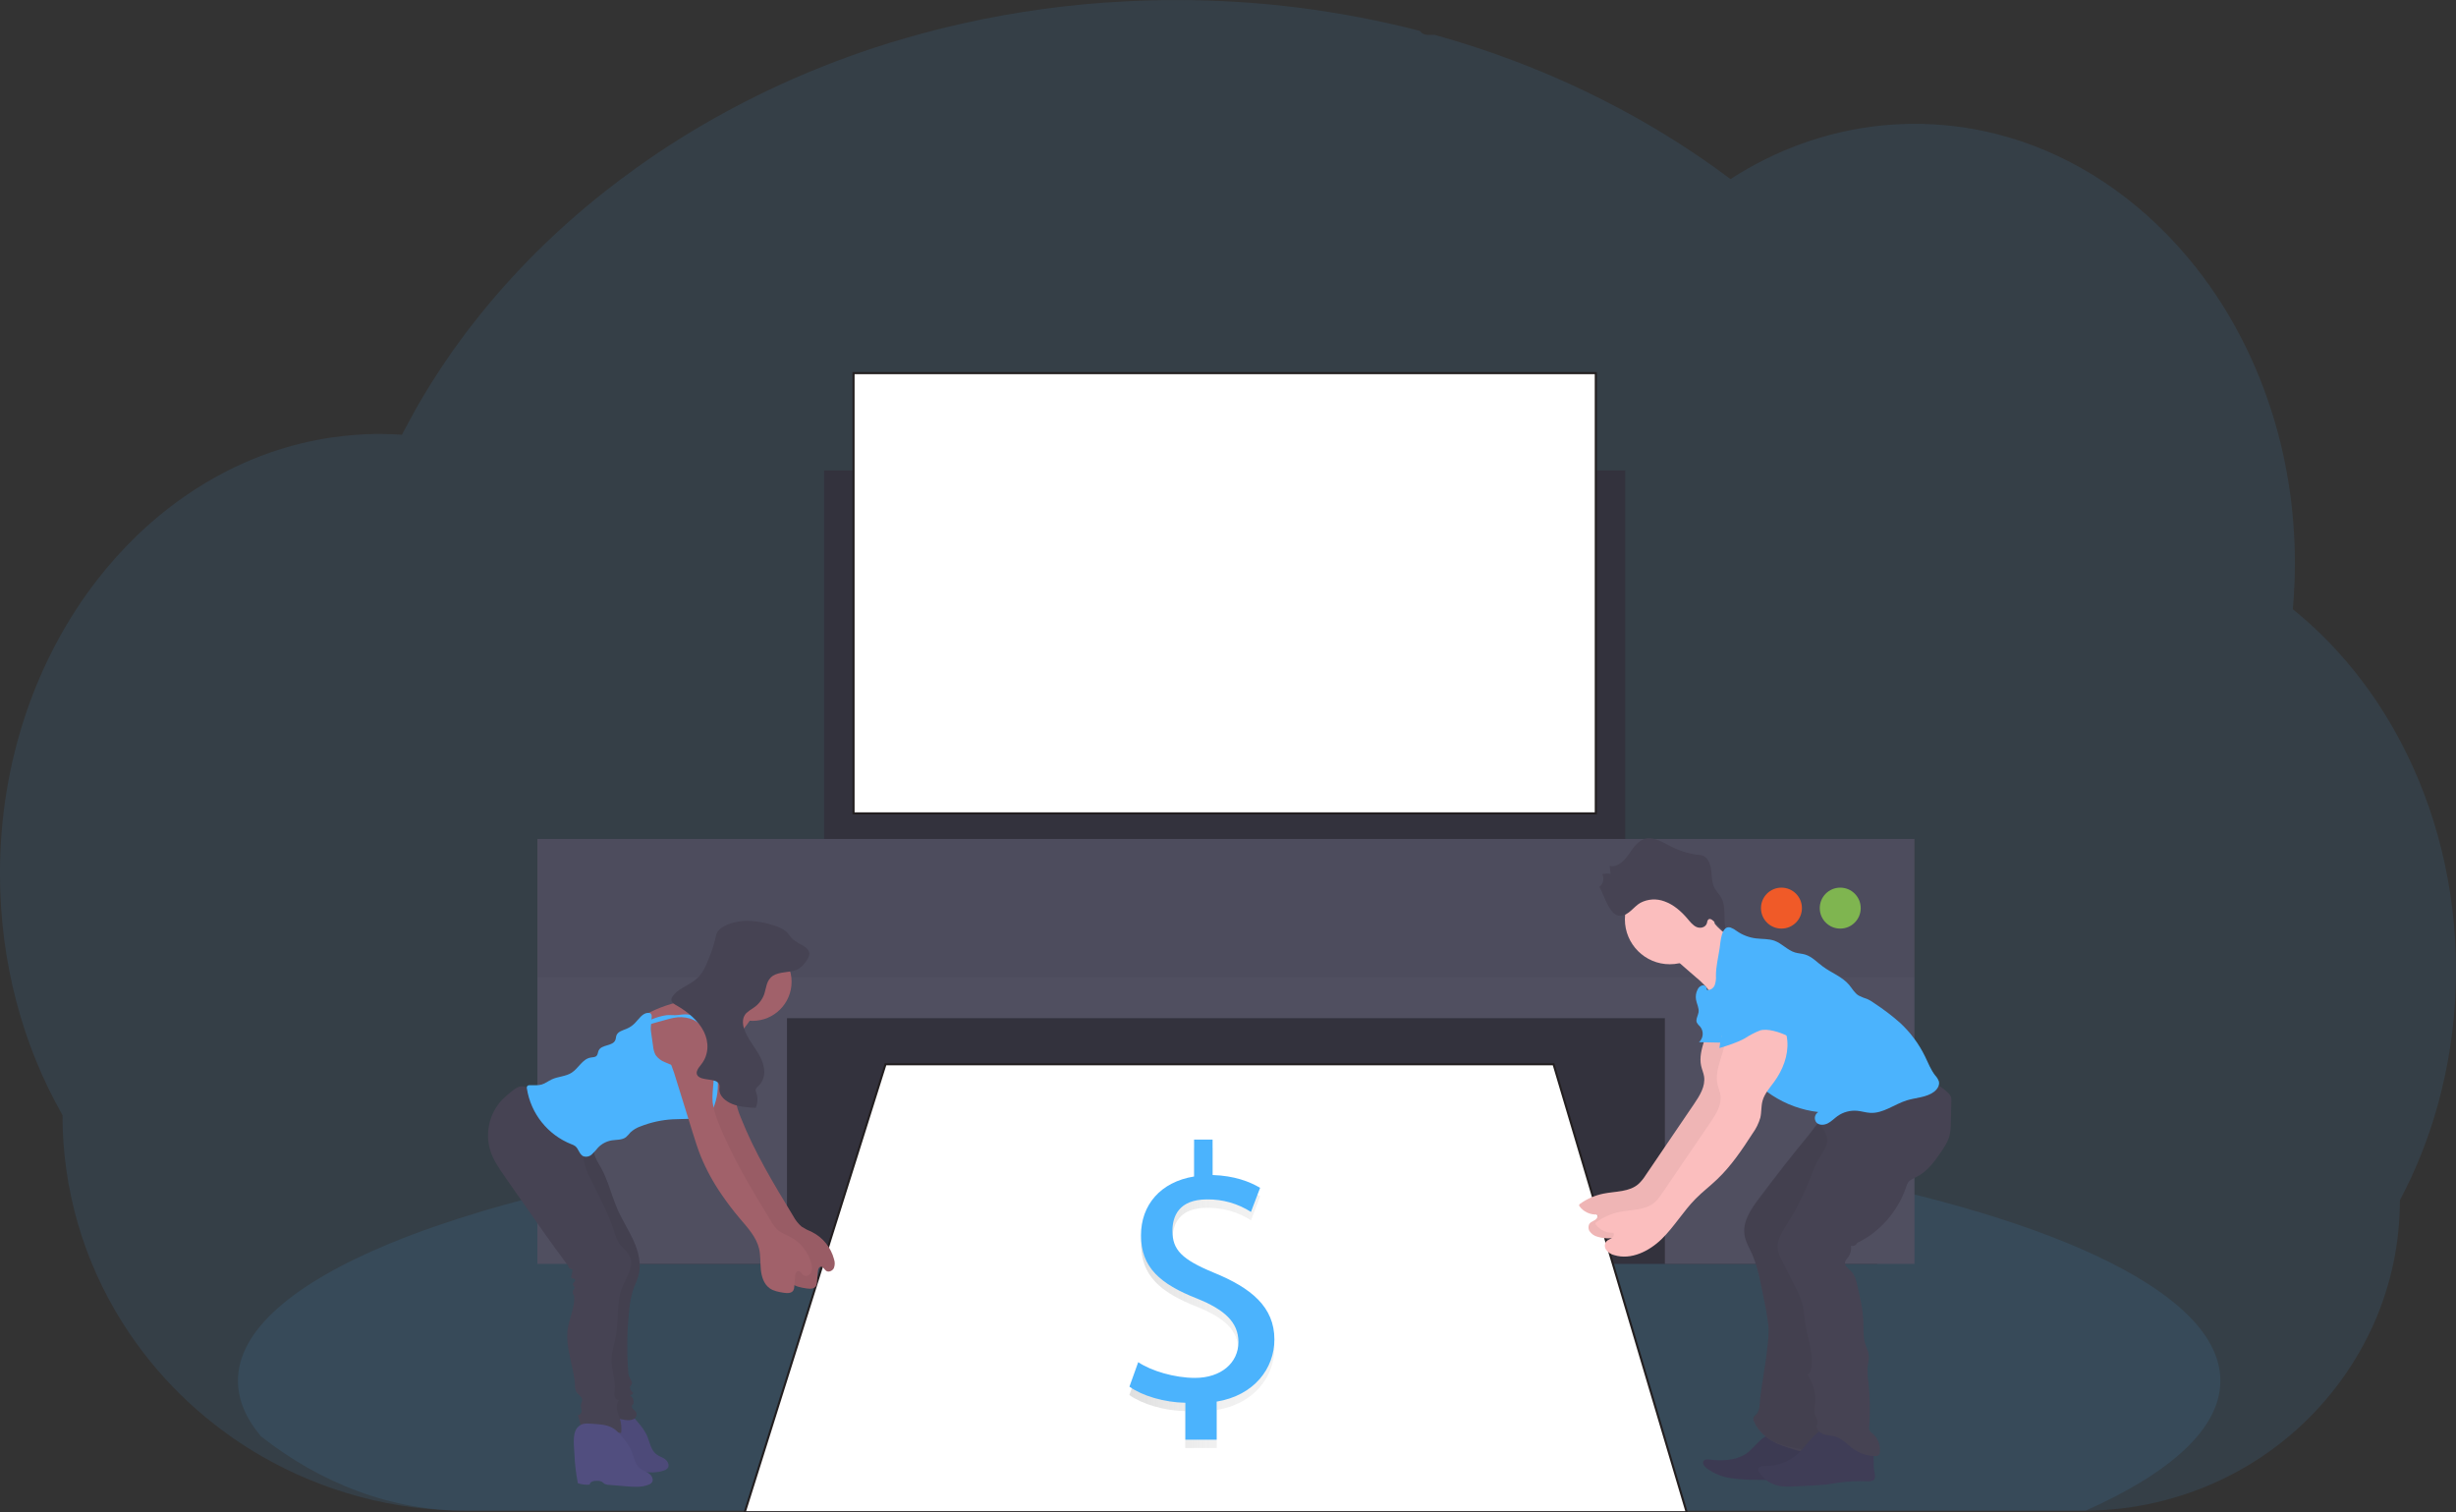 <?xml version="1.0" encoding="UTF-8"?> <!-- Generator: Adobe Illustrator 16.0.0, SVG Export Plug-In . SVG Version: 6.00 Build 0) --> <svg xmlns="http://www.w3.org/2000/svg" xmlns:xlink="http://www.w3.org/1999/xlink" version="1.1" id="a281da36-03ff-4df9-8bcc-0ac71230b2d7" x="0px" y="0px" width="1177.82px" height="725.16px" viewBox="0 0 1177.82 725.16" xml:space="preserve"><rect x="0" y="0" width="1177.82" height="725.16" fill="#333333" stroke="none"/> <title>printing invoices</title> <path opacity="0.1" fill="#4BB3FD" d="M1177.82,465.31c0.02,19.629-2.354,39.187-7.07,58.24 c-1.587,6.413-3.43,12.7-5.53,18.86c-2.572,7.594-5.55,15.044-8.92,22.32c-1.7,3.673-3.496,7.279-5.39,10.819 c0.03,20.129-4.114,40.044-12.17,58.49c-14.57,33.091-40.54,59.849-73.181,75.4c-20.436,9.747-42.769,14.869-65.41,15H223.59 c-34.553,0.077-68.511-8.997-98.42-26.301c-4.42-2.56-8.727-5.286-12.92-8.18c-9.105-6.29-17.659-13.342-25.57-21.08 c-10.71-10.476-20.146-22.181-28.11-34.87c-18.712-29.712-28.625-64.116-28.59-99.229c-18.95-33.25-30-73.08-30-115.88 c0-54,17.56-103.261,46.41-140.55c6.015-7.791,12.603-15.121,19.71-21.93c7.012-6.738,14.549-12.907,22.54-18.45 c6.391-4.443,13.072-8.452,20-12c2.89-1.48,5.79-2.86,8.74-4.15c2.59-1.15,5.21-2.22,7.86-3.23c3.18-1.213,6.4-2.323,9.66-3.33 c3.26-1.007,6.477-1.894,9.65-2.66c4.667-1.14,9.414-2.067,14.24-2.78c4-0.59,8-1,12-1.32c3.18-0.227,6.387-0.36,9.62-0.4h1.75 c3.56,0,7.1,0.14,10.61,0.38c0.37-0.74,0.77-1.49,1.14-2.23c1.4-2.66,2.85-5.32,4.31-7.93v-0.07c0.25-0.45,0.5-0.9,0.76-1.34 c1.18-2.13,2.41-4.24,3.67-6.33c0.58-1,1.15-1.94,1.74-2.89c0.13-0.23,0.26-0.45,0.41-0.68c0.6-1,1.21-2,1.83-3 c3.087-4.927,6.297-9.777,9.63-14.55c0.29-0.41,0.56-0.81,0.85-1.21c0.52-0.74,1-1.47,1.58-2.2c1.38-1.93,2.8-3.87,4.23-5.78 c1-1.35,2-2.7,3.08-4c2.6-3.36,5.27-6.7,8-10c2.73-3.3,5.61-6.62,8.52-9.87c0.4-0.45,0.8-0.89,1.22-1.34l4.27-4.65l0,0 c0.21-0.22,0.39-0.42,0.59-0.62l0,0c0.51-0.55,1-1.1,1.55-1.64c2.29-2.42,4.64-4.81,7-7.17c12.055-11.978,24.896-23.136,38.44-33.4 c0.53-0.42,1.07-0.82,1.6-1.22c2.54-1.92,5.12-3.81,7.7-5.67c14.193-10.177,29.027-19.429,44.41-27.7c1.06-0.6,2.14-1.17,3.23-1.74 c13.794-7.293,27.979-13.823,42.49-19.56c7.907-3.126,15.954-6.046,24.14-8.76c5.42-1.77,10.859-3.46,16.37-5 c8.52-2.447,17.146-4.653,25.88-6.62c25.729-5.773,51.904-9.339,78.24-10.66c8-0.42,16.09-0.63,24.27-0.63 c39.47-0.052,78.786,4.921,117,14.8c0.803,1.214,2.175,1.928,3.63,1.89h3.36c1.46,0.39,2.91,0.8,4.37,1.22 c8.153,2.353,16.189,4.917,24.109,7.69l2,0.72c19.548,6.951,38.567,15.306,56.91,25c16.533,8.722,32.453,18.558,47.65,29.44 c2.34,1.68,4.646,3.376,6.92,5.09c2.76-1.78,5.566-3.477,8.42-5.09c11.02-6.272,22.723-11.259,34.88-14.86 c25.418-7.521,52.312-8.574,78.24-3.06c33.25,7.05,63.35,24.55,87.66,49.44c9.903,10.151,18.724,21.305,26.319,33.28 c0.551,0.86,1.101,1.73,1.63,2.61c6.517,10.635,12.117,21.806,16.74,33.39c0.17,0.42,0.34,0.83,0.49,1.25 c4.27,10.841,7.713,21.989,10.3,33.35c0.12,0.57,0.261,1.15,0.38,1.73c2.421,10.994,4.064,22.145,4.92,33.37c0,0.4,0,0.81,0.08,1.22 c0.42,5.807,0.634,11.677,0.641,17.61c0,5.3-0.181,10.56-0.51,15.77c0,0.57-0.08,1.17-0.131,1.75c-0.09,1.52-0.22,3-0.35,4.53 c7.637,6.157,14.785,12.897,21.38,20.16c2.913,3.18,5.733,6.483,8.46,9.91c8.308,10.407,15.607,21.581,21.8,33.369 C1168.1,387.58,1177.82,425.12,1177.82,465.31z"></path> <path opacity="0.1" fill="#4BB3FD" d="M1064.82,662.14c0,22.73-23.561,44-64.67,62.32H223.59 c-35.93,0-69.58-13-98.42-35.67c-7.25-8.6-11.07-17.51-11.07-26.66c0-24.16,26.64-46.71,72.7-65.77l0,0l1.3-0.521 c13-5.33,27.53-10.359,43.41-15.09c0.4-0.12,0.81-0.23,1.21-0.37l0,0c12.6-3.7,26.003-7.206,40.21-10.52 c0.45-0.101,0.89-0.21,1.34-0.29c5.48-1.301,11.07-2.511,16.78-3.721l0,0l2.2-0.46c41.55-8.62,88.78-15.46,140-20.1h0.06 c7.174-0.667,14.424-1.264,21.75-1.79c8.15-0.65,16.4-1.2,24.74-1.71c6.37-0.41,12.82-0.76,19.29-1.08 c0.048-0.021,0.103-0.021,0.15,0c29.189-1.47,59.35-2.24,90.189-2.24c76.261,0,148.34,4.681,212.21,13c0.06-0.01,0.121-0.01,0.181,0 c9.819,1.28,19.46,2.63,28.859,4.07c2.69,0.42,5.37,0.84,8,1.271c10.607,1.713,20.94,3.522,31,5.43l0,0 C987.98,584.73,1064.82,621.12,1064.82,662.14z"></path> <path fill="#444053" d="M754.62,189.47l0.22,0.38c-20.38,25.45-21.729,65-21.78,65.31l-4.3-5 C728.81,249.84,734.1,215.1,754.62,189.47z"></path> <path fill="none" stroke="#444053" stroke-miterlimit="10" d="M764.32,251.72c0,0-11-23.1-1.21-38.13"></path> <path fill="none" stroke="#444053" stroke-miterlimit="10" d="M742.29,179.15c0,0,0,21.25-5.78,22.76"></path> <path fill="none" stroke="#444053" stroke-miterlimit="10" d="M695,206.68c0,0,23,2,33.57-9.89"></path> <rect x="395.21" y="225.58" fill="#33323D" width="384.2" height="193.939"></rect> <rect x="275.53" y="478.44" fill="#33323D" width="624.781" height="127.659"></rect> <polygon fill="#FFFFFF" stroke="#231F20" stroke-miterlimit="10" points="424.67,510.35 745.04,510.35 808.87,725.16 357.16,725.16 "></polygon> <polygon fill="#504F60" points="257.73,402.33 257.73,468.62 257.73,482.58 257.73,606.09 377.41,606.09 377.41,488.26 798.43,488.26 798.43,606.09 918.11,606.09 918.11,482.58 918.11,468.62 918.11,402.33 "></polygon> <rect x="257.73" y="402.33" opacity="0.1" fill="#33323D" width="660.38" height="66.28"></rect> <circle opacity="0.8" fill="#8CCF4D" cx="882.52" cy="435.48" r="9.82"></circle> <circle fill="#F05A28" cx="854.33" cy="435.48" r="9.82"></circle> <rect x="409.33" y="178.93" fill="#FFFFFF" stroke="#231F20" stroke-miterlimit="10" width="355.97" height="211.12"></rect> <path fill="#FBBEBE" d="M819.45,487.07c0.75,8.17-5.42,16.1-3.62,24.1c0.38,1.71,1.12,3.33,1.39,5c0.74,4.75-2.09,9.25-4.8,13.23 l-23.229,34.18c-0.933,1.499-2.048,2.877-3.32,4.1c-4.45,4-11.11,3.54-16.94,4.721c-4.099,0.831-7.97,2.536-11.35,5 c-0.306,0.241-0.371,0.679-0.15,1c1.953,2.679,5.131,4.185,8.44,4c0.61,0.8,0,2-0.84,2.56c-1.25,0.86-3,1.09-3.21,3.21 c-0.088,0.736,0.059,1.482,0.42,2.13c0.939,1.432,2.398,2.443,4.069,2.82c8,2.46,16.73-1.86,22.75-7.74 c6.021-5.88,10.341-13.3,16.25-19.29c3.271-3.31,7-6.149,10.36-9.359c6.72-6.4,12-14.19,17-22c1.651-2.266,2.896-4.8,3.68-7.49 c0.62-2.66,0.34-5.47,1.061-8.11c0.939-3.45,3.47-6.2,5.569-9.1c4.131-5.681,6.881-12.62,6.33-19.62 c-0.55-7-4.87-13.89-11.47-16.271c-2.046-0.814-4.3-0.951-6.43-0.39c-2.71,0.83-4.7,3.07-6.55,5.21l-4.41,5.09 c-1.1,1.127-1.972,2.454-2.57,3.91c-0.58,1.499-0.224,3.2,0.91,4.34"></path> <path opacity="0.05" d="M819.45,487.07c0.75,8.17-5.42,16.1-3.62,24.1c0.38,1.71,1.12,3.33,1.39,5 c0.74,4.75-2.09,9.25-4.8,13.23l-23.229,34.18c-0.933,1.499-2.048,2.877-3.32,4.1c-4.45,4-11.11,3.54-16.94,4.721 c-4.099,0.831-7.97,2.536-11.35,5c-0.306,0.241-0.371,0.679-0.15,1c1.953,2.679,5.131,4.185,8.44,4c0.61,0.8,0,2-0.84,2.56 c-1.25,0.86-3,1.09-3.21,3.21c-0.088,0.736,0.059,1.482,0.42,2.13c0.939,1.432,2.398,2.443,4.069,2.82c8,2.46,16.73-1.86,22.75-7.74 c6.021-5.88,10.341-13.3,16.25-19.29c3.271-3.31,7-6.149,10.36-9.359c6.72-6.4,12-14.19,17-22c1.651-2.266,2.896-4.8,3.68-7.49 c0.62-2.66,0.34-5.47,1.061-8.11c0.939-3.45,3.47-6.2,5.569-9.1c4.131-5.681,6.881-12.62,6.33-19.62 c-0.55-7-4.87-13.89-11.47-16.271c-2.046-0.814-4.3-0.951-6.43-0.39c-2.71,0.83-4.7,3.07-6.55,5.21l-4.41,5.09 c-1.1,1.127-1.972,2.454-2.57,3.91c-0.58,1.499-0.224,3.2,0.91,4.34"></path> <path fill="#3F3D56" d="M837.04,697.36c-5.08,3.09-11.4,3.29-17.3,2.56c-1-0.109-2.07-0.18-2.681,0.55 c-0.88,1.07,0.16,2.63,1.23,3.49c3.485,2.609,7.577,4.292,11.89,4.89c3.85,0.537,7.733,0.795,11.62,0.771 c10.601,0.18,21.26,0.36,31.76-1.17c0.606-0.046,1.196-0.22,1.73-0.51c0.678-0.474,1.147-1.189,1.31-2 c0.73-2.721-0.659-5.66-2.75-7.551c-2.09-1.89-4.779-2.949-7.409-4l-9.221-3.59c-2.17-0.85-5.64-3.08-8-2.91 C844.91,688.24,840.7,695.22,837.04,697.36z"></path> <path opacity="0.05" d="M837.04,697.36c-5.08,3.09-11.4,3.29-17.3,2.56c-1-0.109-2.07-0.18-2.681,0.55 c-0.88,1.07,0.16,2.63,1.23,3.49c3.485,2.609,7.577,4.292,11.89,4.89c3.85,0.537,7.733,0.795,11.62,0.771 c10.601,0.18,21.26,0.36,31.76-1.17c0.606-0.046,1.196-0.22,1.73-0.51c0.678-0.474,1.147-1.189,1.31-2 c0.73-2.721-0.659-5.66-2.75-7.551c-2.09-1.89-4.779-2.949-7.409-4l-9.221-3.59c-2.17-0.85-5.64-3.08-8-2.91 C844.91,688.24,840.7,695.22,837.04,697.36z"></path> <path fill="#464353" d="M843.47,574.91c-3.83,5.109-7.81,11-6.859,17.33c0.51,3.41,2.42,6.42,3.819,9.57 c1.753,4.333,3.05,8.838,3.87,13.439c1.44,6.69,2.88,13.4,3.76,20.19c1,7.67-3.699,29.859-4.14,37.59 c-0.11,1.859-0.32,3.88-1.62,5.22c-0.51,0.53-1.189,1-1.41,1.65c-0.14,0.661-0.033,1.352,0.301,1.939 c2.17,4.891,6.6,8.521,11.52,10.601c4.92,2.079,16.89,5.649,22.23,5.84c0.709,0.085,1.428-0.011,2.09-0.28 c0.721-0.432,1.287-1.078,1.62-1.85c3.859-7.37,0.149-33.61,0.21-41.94c0-7,1.689-13.84,1.39-20.78c-0.25-5.569-1.74-11-2.28-16.56 c-0.89-9.11,0.78-18.25,2.46-27.25c1.28-6.89,2.561-13.79,4.2-20.61c1-4.149,2.16-8.35,4.45-12c1.81-2.87,4.27-5.26,6.34-8 c5.737-7.521,8.284-16.996,7.09-26.38c-0.119-0.92-13.319,3.351-14.47,3.851c-4.737,2.014-9.096,4.82-12.89,8.3 c-3,2.899-5.45,6.79-8.13,10.05c-3.78,4.6-7.511,9.236-11.19,13.91C851.65,564.106,847.53,569.497,843.47,574.91z"></path> <path opacity="0.05" d="M843.47,574.58c-3.83,5.11-7.81,11-6.859,17.34c0.51,3.4,2.42,6.41,3.819,9.561 c1.752,4.334,3.049,8.838,3.87,13.439c1.44,6.69,2.88,13.4,3.76,20.19c1,7.67-3.699,29.87-4.14,37.6c-0.11,1.85-0.32,3.88-1.62,5.21 c-0.51,0.53-1.189,1-1.41,1.65c-0.151,0.681-0.044,1.394,0.301,2c2.17,4.88,6.6,8.52,11.52,10.59s16.89,4,22.23,4.17 c0.709,0.086,1.428-0.011,2.09-0.28c0.721-0.431,1.287-1.078,1.62-1.85c3.859-7.37,0.149-31.94,0.21-40.26 c0-7,1.689-13.851,1.39-20.79c-0.25-5.57-1.74-11-2.28-16.561c-0.89-9.109,0.78-18.25,2.46-27.24c1.28-6.899,2.561-13.8,4.2-20.619 c1-4.15,2.16-8.351,4.45-12c1.81-2.86,4.27-5.261,6.34-7.94c5.73-7.523,8.276-16.997,7.09-26.38c-0.119-0.93-13.319,3.34-14.47,3.85 c-4.74,2.017-9.101,4.83-12.89,8.32c-3,2.91-5.45,6.79-8.131,10c-3.779,4.6-7.51,9.24-11.189,13.92 C851.65,563.833,847.53,569.193,843.47,574.58z"></path> <circle fill="#FBBEBE" cx="800.78" cy="440.87" r="21.53"></circle> <path fill="#FBBEBE" d="M820.16,439.97c4.018,6.416,10.466,10.927,17.87,12.5l-1.62,5.87c-2.8,10.13-6,20.84-13.771,27.86 c0.851-3.431-0.25-7.12-2.189-10.07c-2.075-2.87-4.535-5.44-7.311-7.64l-12.39-10.78c-0.369-0.272-0.685-0.612-0.93-1 c-0.3-0.758-0.3-1.602,0-2.36c1.58-4.909,6.09-8,9.739-11.3c1.836-1.72,3.479-3.634,4.9-5.71 C817,433.81,818.53,437.34,820.16,439.97z"></path> <path fill="#464353" d="M772.41,419.23l-0.48-4c3.4,0.88,6.62-2,8.79-5s4.19-6.521,7.5-7.761c4-1.52,8.28,0.91,12.12,2.91 c4.305,2.396,9.031,3.94,13.92,4.55c0.78,0.026,1.553,0.154,2.3,0.38c2.5,0.891,3.69,4,4.051,6.87c0.359,2.87,0.26,5.87,1.5,8.41 c0.93,1.92,2.54,3.35,3.52,5.24c2.63,5.1,0.09,12.06,2.87,17.06l-6.9-6.33c-0.64-0.58-1.529-1.18-2.22-0.689 c-0.689,0.49-0.59,1.229-0.82,1.899c-0.67,2-3.12,2.561-4.909,1.79c-1.79-0.77-3.08-2.47-4.391-4c-3.05-3.6-6.68-6.76-11-8.3 c-3.782-1.45-8.006-1.199-11.59,0.69c-3.22,1.819-5.58,6.06-9.52,6.21c-5.41,0.2-7.66-9.87-10.171-13.851 c1.886-1.427,2.483-3.997,1.421-6.109C768.84,419.03,772.34,418.58,772.41,419.23z"></path> <path fill="#3F3D56" d="M862.15,697.19c-4.256,3.794-9.78,5.853-15.48,5.77c-1.45,0-3.46,0.28-3.47,1.73 c0.025,0.431,0.171,0.847,0.42,1.199c1.806,3,4.654,5.229,8,6.261c3.1,0.939,6.42,0.779,9.66,0.619l9.45-0.489 c1.779-0.101,3.569-0.19,5.35-0.41s3.7-0.59,5.56-0.86c4.556-0.651,9.163-0.869,13.761-0.649c1.22,0.05,2.63,0,3.39-0.92 s0.35-2.58,0.07-3.91c-0.561-2.74,0-5.61-0.521-8.36c-0.91-4.83-5.06-8.52-9.64-10.27c-4.25-1.62-11.79-3.471-15.82-0.78 C868.56,689.02,865.96,693.74,862.15,697.19z"></path> <path fill="#464353" d="M871.51,535.58c0.84,4,4.67,7,4.79,11c0.09,3.24-2.229,6-3.89,8.75c-1.586,2.881-2.925,5.892-4,9 c-3.156,8.067-7.066,15.818-11.681,23.15c-2.22,3.51-4.699,7.33-4.189,11.46c0.349,1.927,1.025,3.78,2,5.479l6.649,13.21 c1.461,2.639,2.603,5.441,3.4,8.351c0.57,2.51,0.63,5.109,1,7.67c1.05,8.1,4.85,16.26,2.61,24.109c-0.2,0.681-0.9,1.5-1.431,1 c2.19,4.101,4,8.24,3.79,12.891c-0.09,2.439-0.84,5,0.07,7.26c0.515,0.88,0.854,1.851,1,2.859c0,0.66-0.31,1.29-0.38,2 c-0.18,1.87,1.53,3.431,3.32,4c1.79,0.57,3.72,0.551,5.52,1.091c3.47,1,5.93,4,8.9,6.08c3.008,2.085,6.561,3.243,10.22,3.33 c0.519,0.055,1.042-0.05,1.5-0.301c0.53-0.46,0.837-1.127,0.84-1.83c0.324-3.362-1.048-6.666-3.66-8.81 c-0.559-0.356-1.022-0.844-1.35-1.42c-0.169-0.513-0.214-1.058-0.13-1.59c0.54-7.271,0.409-14.574-0.391-21.82 c-0.36-2.295-0.478-4.621-0.35-6.939c0.2-1.931,0.78-3.851,0.561-5.78c-0.221-1.931-1.19-3.67-1.771-5.53 c-1-3.3-0.74-6.84-0.85-10.3c-0.181-6-1.55-11.88-2.92-17.72c-0.53-2.29-1.13-4.7-2.761-6.4c-1.38-1.44-3.609-2.83-3.09-4.75 c0.284-0.711,0.713-1.354,1.26-1.89c1.304-1.63,1.879-3.724,1.591-5.79c1.207,0.32,2.471-0.27,3-1.4 c10.81-5.09,19.55-15.29,23.399-26.61c0.216-0.834,0.553-1.633,1-2.37c1-1.399,2.74-2,4.28-2.779c4.84-2.431,8.19-7,11.26-11.471 c1.79-2.6,3.57-5.279,4.34-8.329c0.421-1.972,0.622-3.984,0.601-6l0.27-10.421c0.055-0.673-0.014-1.351-0.199-2 c-0.255-0.621-0.637-1.184-1.12-1.649c-2.933-3.123-6.787-5.226-11-6c-2.841-0.51-5.74-0.41-8.61-0.65 c-5.57-0.46-11.07-2.18-16.64-1.78c-8.761,0.641-16.551,6.711-20.681,14.461C876.14,533.17,874.62,535.58,871.51,535.58z"></path> <path fill="#4BB3FD" d="M822.91,467.82c0.126,1.606-0.088,3.222-0.63,4.739c-0.681,1.46-2.4,2.591-3.891,2 c0.45-1-0.75-2.189-1.859-2.06c-1.115,0.248-2.035,1.03-2.46,2.09c-0.746,1.486-0.995,3.172-0.71,4.811c0.35,2,1.529,4,1.22,6 c-0.25,1.699-1.5,3.399-0.83,5c0.431,0.719,0.971,1.366,1.6,1.92c1.826,2.238,1.575,5.515-0.569,7.449l16.779,0.33 c-0.609,2.811,0.641,5.681,2.08,8.17c8.169,13.874,22.36,23.125,38.351,25c-1.594,0.941-2.122,2.996-1.181,4.589 c0.109,0.186,0.237,0.36,0.38,0.521c1.36,1.351,3.67,1.18,5.381,0.3c1.71-0.88,3.06-2.33,4.619-3.449 c2.752-1.961,6.116-2.87,9.48-2.561c2.1,0.2,4.14,0.88,6.25,1c6.22,0.33,11.56-4.14,17.51-6c4.36-1.34,9.29-1.34,13-4.06 c1.58-1.17,2.87-3.091,2.41-5c-0.391-1.097-1.007-2.099-1.81-2.94c-2.11-2.72-3.351-6-4.851-9.09 c-2.991-6.125-7.106-11.633-12.13-16.24c-3.784-3.316-7.794-6.367-12-9.13c-1.024-0.764-2.115-1.434-3.26-2 c-1.527-0.497-3.018-1.103-4.46-1.81c-2-1.24-3.11-3.431-4.62-5.2c-3.33-3.88-8.44-5.67-12.54-8.72c-2.75-2-5.17-4.74-8.46-5.73 c-1.59-0.48-3.29-0.52-4.89-1c-3.62-1.1-6.261-4.32-9.82-5.62c-2.82-1-5.92-0.76-8.9-1.13c-3.277-0.406-6.409-1.597-9.13-3.47 c-0.903-0.729-1.915-1.309-3-1.72c-4.49-1.37-4.86,7-5.28,9.909C824.02,459.17,822.91,463.45,822.91,467.82z"></path> <path fill="#FBBEBE" d="M827.29,495.92c0.75,8.17-5.42,16.09-3.62,24.1c0.38,1.711,1.12,3.33,1.39,5c0.75,4.75-2.09,9.25-4.8,13.221 l-23.229,34.1c-0.932,1.5-2.048,2.877-3.32,4.1c-4.45,4-11.11,3.54-16.94,4.721c-4.098,0.833-7.969,2.538-11.35,5 c-0.306,0.241-0.371,0.679-0.15,1c1.949,2.683,5.13,4.19,8.44,4c0.61,0.81,0,2-0.84,2.56c-1.25,0.87-3,1.101-3.21,3.22 c-0.088,0.737,0.059,1.482,0.42,2.131c0.943,1.429,2.4,2.438,4.07,2.819c8,2.46,16.729-1.859,22.75-7.739 c6.02-5.881,10.34-13.301,16.26-19.29c3.27-3.311,7-6.15,10.35-9.36c6.73-6.4,11.95-14.19,17-22c1.649-2.266,2.895-4.8,3.68-7.49 c0.62-2.66,0.341-5.47,1.061-8.109c0.939-3.45,3.47-6.211,5.57-9.101c4.13-5.68,6.88-12.62,6.33-19.62 c-0.551-7-4.87-13.89-11.471-16.27c-2.045-0.82-4.301-0.957-6.43-0.391c-2.7,0.83-4.7,3.07-6.55,5.211l-4.41,5.09 c-1.1,1.124-1.969,2.452-2.56,3.91c-0.585,1.494-0.231,3.191,0.899,4.329"></path> <path fill="#4BB3FD" d="M839.05,462.35c-3.06,0.181-6.42,0.48-8.58,2.66c-0.899,1.002-1.629,2.144-2.16,3.38 c-2.09,4.271-4.13,8.73-4.279,13.48c-0.13,3.8,1,7.51,1.55,11.27c0.479,3.12-0.74,6.301-1,9.46c3.79-1.159,8.79-2.739,12.229-4.699 c2.254-1.476,4.649-2.722,7.15-3.721c3.65-1.21,9.78,0.87,13.22,2.58c0.19-2.439-1.63-6.67-1.439-9.109 c0.03-1.021,0.212-2.032,0.54-3c0.518-1.025,1.13-1.999,1.83-2.91c2.721-4.404,2.288-10.061-1.07-14 c-3.07-3.46-7.89-4.76-12.48-5.29c-2.894-0.338-5.81-0.441-8.72-0.31"></path> <path fill="#A1616A" d="M343.03,540.96c1.21,3.88,2.43,7.771,3.94,11.54c2.72,6.555,6.144,12.794,10.21,18.61 c2.621,3.829,5.438,7.521,8.44,11.06c3.76,4.43,8,8.89,9.28,14.55c0.77,3.271,0.51,6.681,0.83,10c0.32,3.32,1.41,6.88,4.12,8.88 c1.93,1.431,4.4,1.86,6.77,2.23c1.7,0.27,3.82,0.359,4.7-1.11c0.308-0.601,0.469-1.265,0.47-1.939l0.41-4.891 c0.08-1.06,0.46-2.409,1.52-2.46c1.06-0.05,1.59,1.36,2.49,2c1.2,0.84,3,0,3.66-1.27c0.548-1.375,0.583-2.901,0.1-4.3 c-1.473-5.63-5.283-10.361-10.47-13c-1.781-0.719-3.489-1.606-5.1-2.65c-1.636-1.423-2.993-3.14-4-5.06 c-9.28-15.28-18.61-30.641-25.16-47.271c-1.291-2.972-2.162-6.108-2.59-9.32c-0.32-3.27,0.19-6.56,0.4-9.84 c0.388-5.892-0.159-11.809-1.62-17.53c-0.319-1.502-0.884-2.94-1.67-4.26c-2.7-4.09-9-4.7-13-1.88 c-2.978,2.291-4.857,5.727-5.18,9.47c-0.29,3.32,1.62,6.76,2.59,9.851C337.11,521.91,340.063,531.44,343.03,540.96z"></path> <path opacity="0.05" d="M343.03,540.96c1.21,3.88,2.43,7.771,3.94,11.54 c2.72,6.555,6.144,12.794,10.21,18.61c2.621,3.829,5.438,7.521,8.44,11.06c3.76,4.43,8,8.89,9.28,14.55 c0.77,3.271,0.51,6.681,0.83,10c0.32,3.32,1.41,6.88,4.12,8.88c1.93,1.431,4.4,1.86,6.77,2.23c1.7,0.27,3.82,0.359,4.7-1.11 c0.308-0.601,0.469-1.265,0.47-1.939l0.41-4.891c0.08-1.06,0.46-2.409,1.52-2.46c1.06-0.05,1.59,1.36,2.49,2c1.2,0.84,3,0,3.66-1.27 c0.548-1.375,0.583-2.901,0.1-4.3c-1.473-5.63-5.283-10.361-10.47-13c-1.781-0.719-3.489-1.606-5.1-2.65 c-1.636-1.423-2.993-3.14-4-5.06c-9.28-15.28-18.61-30.641-25.16-47.271c-1.291-2.972-2.162-6.108-2.59-9.32 c-0.32-3.27,0.19-6.56,0.4-9.84c0.388-5.892-0.159-11.809-1.62-17.53c-0.319-1.502-0.884-2.94-1.67-4.26c-2.7-4.09-9-4.7-13-1.88 c-2.978,2.291-4.857,5.727-5.18,9.47c-0.29,3.32,1.62,6.76,2.59,9.851C337.11,521.91,340.063,531.44,343.03,540.96z"></path> <path fill="#514E7F" d="M284.73,704.34c1.809,0.63,3.733,0.861,5.64,0.68c0.14-1.56,2.24-1.909,3.8-1.829 c0.754-0.025,1.502,0.147,2.17,0.5c0.39,0.25,0.69,0.609,1.07,0.869c0.677,0.372,1.437,0.567,2.21,0.57l8.12,0.68 c3.62,0.311,7.39,0.591,10.78-0.699c0.675-0.215,1.275-0.617,1.73-1.16c0.92-1.32,0-3.21-1.27-4.17s-2.91-1.391-4.19-2.37 c-2.82-2.15-3.21-6.17-4.7-9.391c-1.059-2.029-2.366-3.921-3.89-5.63c-1.104-1.467-2.392-2.788-3.83-3.93 c-3.26-2.35-7-2.3-10.83-2.64c-2.7-0.24-5.24-0.4-7.18,2c-2.4,3-1.44,9-1.29,12.5C283.257,695.029,283.812,699.717,284.73,704.34z"></path> <path opacity="0.05" d="M284.73,704.34c1.809,0.63,3.733,0.861,5.64,0.68 c0.14-1.56,2.24-1.909,3.8-1.829c0.754-0.025,1.502,0.147,2.17,0.5c0.39,0.25,0.69,0.609,1.07,0.869 c0.677,0.372,1.437,0.567,2.21,0.57l8.12,0.68c3.62,0.311,7.39,0.591,10.78-0.699c0.675-0.215,1.275-0.617,1.73-1.16 c0.92-1.32,0-3.21-1.27-4.17s-2.91-1.391-4.19-2.37c-2.82-2.15-3.21-6.17-4.7-9.391c-1.059-2.029-2.366-3.921-3.89-5.63 c-1.104-1.467-2.392-2.788-3.83-3.93c-3.26-2.35-7-2.3-10.83-2.64c-2.7-0.24-5.24-0.4-7.18,2c-2.4,3-1.44,9-1.29,12.5 C283.257,695.029,283.812,699.717,284.73,704.34z"></path> <path fill="#464353" d="M288.01,546.39c-2.48,0.801-3.56,3.891-3.1,6.46c0.46,2.57,2,4.79,3.27,7.07 c3.62,6.47,5.18,13.87,8.22,20.62c2.27,5,5.34,9.7,7.58,14.76c2.24,5.061,3.63,10.771,2.27,16.141c-0.66,2.609-1.94,5-2.79,7.569 c-0.841,2.786-1.391,5.651-1.64,8.551c-1.101,9.848-1.298,19.775-0.59,29.659c0.006,1.205,0.258,2.396,0.74,3.5c0.51,1,1.39,2,1,3 c-0.17,0.41-0.54,0.71-0.72,1.11c-0.52,1.12,0.52,2.31,1.47,3.11c-0.343,0.606-0.916,1.051-1.59,1.229 c1.399,0.891,2.049,2.594,1.6,4.19c-0.84,0.13-0.89,1.42-0.36,2.1c0.53,0.68,1.37,1.1,1.75,1.87c0.464,1.302-0.167,2.74-1.44,3.28 c-1.25,0.48-2.612,0.585-3.92,0.3c-2.217-0.309-4.407-0.79-6.55-1.44c-2.315-0.454-3.944-2.543-3.82-4.899 c-0.496-4.07-0.646-8.175-0.45-12.271c0.35-19.84,0-39.7-0.86-59.53c-0.35-8-2.75-15.75-5.84-23.109 c-1.708-3.762-3.607-7.433-5.69-11c-4.46-8.16-8.4-17.2-7.38-26.45c0.11-1,0.47-2.19,1.46-2.35c0.387-0.042,0.778,0.023,1.13,0.189 c2.055,0.96,4.042,2.056,5.95,3.28C280.845,545.168,284.38,546.219,288.01,546.39z"></path> <path opacity="0.05" d="M288.01,546.39c-2.48,0.801-3.56,3.891-3.1,6.46c0.46,2.57,2,4.79,3.27,7.07 c3.62,6.47,5.18,13.87,8.22,20.62c2.27,5,5.34,9.7,7.58,14.76c2.24,5.061,3.63,10.771,2.27,16.141c-0.66,2.609-1.94,5-2.79,7.569 c-0.841,2.786-1.391,5.651-1.64,8.551c-1.101,9.848-1.298,19.775-0.59,29.659c0.006,1.205,0.258,2.396,0.74,3.5c0.51,1,1.39,2,1,3 c-0.17,0.41-0.54,0.71-0.72,1.11c-0.52,1.12,0.52,2.31,1.47,3.11c-0.343,0.606-0.916,1.051-1.59,1.229 c1.399,0.891,2.049,2.594,1.6,4.19c-0.84,0.13-0.89,1.42-0.36,2.1c0.53,0.68,1.37,1.1,1.75,1.87c0.464,1.302-0.167,2.74-1.44,3.28 c-1.25,0.48-2.612,0.585-3.92,0.3c-2.217-0.309-4.407-0.79-6.55-1.44c-2.315-0.454-3.944-2.543-3.82-4.899 c-0.496-4.07-0.646-8.175-0.45-12.271c0.35-19.84,0-39.7-0.86-59.53c-0.35-8-2.75-15.75-5.84-23.109 c-1.708-3.762-3.607-7.433-5.69-11c-4.46-8.16-8.4-17.2-7.38-26.45c0.11-1,0.47-2.19,1.46-2.35c0.387-0.042,0.778,0.023,1.13,0.189 c2.055,0.96,4.042,2.056,5.95,3.28C280.845,545.168,284.38,546.219,288.01,546.39z"></path> <path fill="#464353" d="M254.48,522.27c-1.293-0.83-2.785-1.299-4.32-1.359c-1.78,0.09-3.3,1.26-4.69,2.38 c-1.647,1.264-3.21,2.634-4.68,4.1c-6.198,6.606-8.326,16.055-5.56,24.681c1.47,4.41,4.16,8.3,6.82,12.109l5.4,7.761 c8.24,11.829,16.48,23.659,25.11,35.21c0.004,0.582,0.384,1.096,0.94,1.27c0.31,0.08,0.7,0.07,0.89,0.33 c0.088,0.162,0.126,0.347,0.11,0.53c-0.019,0.854-0.182,1.699-0.48,2.5c-0.14,0.264-0.176,0.57-0.1,0.859 c0.28,0.65,1.46,0.28,1.84,0.891c0.25,0.399-0.06,0.92-0.39,1.26s-0.74,0.72-0.68,1.19c0.06,0.47,0.88,1,0.85,1.58 c0,0.34-0.3,0.6-0.51,0.869c-0.606,0.889-0.493,2.083,0.27,2.841c0.57,5.64-2.5,11-3.11,16.62c-1,8.88,3.05,17.55,3.54,26.46 c-0.029,1.002,0.162,1.999,0.56,2.92c0.83,1.54,3,2.47,2.89,4.22c-0.157,0.719-0.361,1.428-0.61,2.12c-0.17,1,0.31,2,0.33,3 s-0.87,2.229-1.81,1.83c0.707,2.359,1.337,4.739,1.89,7.14l18.9,1.561c0.204-1.699,0.146-3.419-0.17-5.101 c-0.39-1.83-1.21-3.53-1.64-5.34c-0.566-1.805-0.294-3.768,0.74-5.35c-1.017,0.012-1.895-0.71-2.08-1.71 c-0.158-0.976-0.141-1.972,0.05-2.94c0.5-4.93-1.57-9.79-1.51-14.74c0.06-3.899,1.43-7.649,2.12-11.479 c1.48-8.2-0.06-17.09,3.59-24.58c2.21-4.51,5.27-9.51,2.79-13.88c-1.22-2.16-3.38-3.641-4.79-5.681 c-1.149-1.928-2.012-4.013-2.56-6.189c-2.91-9-7.62-17.36-11.75-25.92c-1.146-2.146-1.997-4.437-2.53-6.811 c-0.292-2.083-0.399-4.188-0.32-6.29c0-3.773-0.23-7.544-0.69-11.29c-0.093-1.641-0.562-3.238-1.37-4.67 c-0.816-1.082-1.835-1.996-3-2.689C268.56,528.23,261.18,525.8,254.48,522.27z"></path> <path fill="#514E7F" d="M277.13,711.27c1.815,0.621,3.741,0.85,5.65,0.671c0.14-1.561,2.23-1.91,3.79-1.83 c0.755-0.025,1.502,0.147,2.17,0.5c0.39,0.25,0.69,0.62,1.08,0.87c0.676,0.375,1.437,0.571,2.21,0.569l8.11,0.681 c3.63,0.31,7.39,0.6,10.79-0.7c0.674-0.211,1.272-0.614,1.72-1.16c0.92-1.32,0-3.2-1.27-4.16s-2.91-1.4-4.18-2.38 c-2.83-2.15-3.21-6.16-4.71-9.38c-1.05-2.037-2.354-3.932-3.88-5.641c-1.108-1.464-2.398-2.781-3.84-3.92 c-3.25-2.359-7-2.31-10.82-2.649c-2.71-0.24-5.25-0.391-7.18,2c-2.4,3-1.44,9-1.3,12.51 C275.658,701.959,276.213,706.646,277.13,711.27z"></path> <circle fill="#A1616A" cx="360.9" cy="470.82" r="18.72"></circle> <path fill="#A1616A" d="M343.24,476.38c-2.68,2.311-6.53,2.48-10.05,2.84c-7.527,0.773-14.854,2.894-21.63,6.261 c-0.938,0.403-1.788,0.988-2.5,1.72c-0.608,0.793-1.041,1.707-1.27,2.68c-0.644,2.106-0.885,4.314-0.71,6.51 c0.245,2.13,0.857,4.2,1.81,6.12c2.598,5.379,6.607,9.951,11.6,13.23c0.879,0.655,1.878,1.134,2.94,1.41 c2.46,0.51,4.84-0.91,7.27-1.551c2.21-0.576,4.54-0.503,6.71,0.21c2,0.681,4.19,1.921,6.17,1.091 c1.267-0.709,2.252-1.832,2.79-3.181c1.912-3.613,3.618-7.333,5.11-11.14c0.536-1.486,1.153-2.942,1.85-4.36 c2.17-4.13,5.92-7.319,7.79-11.609c0.384-0.663,0.45-1.464,0.18-2.181c-0.346-0.478-0.827-0.843-1.38-1.05 c-2.765-1.583-5.285-3.561-7.48-5.87c-1.23-1.18-3.49-4.37-5.26-4.649C345.19,472.52,344.59,475.22,343.24,476.38z"></path> <path fill="#4BB3FD" d="M343.68,514.42c-2.17,1-4.73,0.57-7.08,0.08c-6.06-1.27-12.19-2.55-17.8-5.17 c-1.752-0.671-3.271-1.839-4.37-3.36c-0.683-1.301-1.097-2.726-1.22-4.189l-1-7c-0.36-2.431,0.26-4.681,0.32-7.141 c0.077-0.551-0.071-1.109-0.41-1.55c-0.342-0.287-0.785-0.428-1.23-0.39c-2.81,0.05-4.51,3-6.48,5c-1.139,1.154-2.5,2.066-4,2.68 c-1.8,0.74-4,1.26-4.75,3.061c-0.3,0.75-0.26,1.6-0.58,2.35c-1.26,3-6.63,2-8,5c-0.39,0.84-0.36,1.89-1,2.55s-1.84,0.65-2.83,0.811 c-3.91,0.64-5.8,5.149-9.14,7.279c-2.81,1.801-6.43,1.761-9.46,3.16c-1.68,0.78-3.17,2-4.95,2.51c-1.78,0.511-3.79,0.24-5.7,0.29 c-0.412-0.038-0.821,0.096-1.13,0.37c-0.24,0.366-0.31,0.819-0.19,1.24c1.884,12.03,9.978,22.173,21.29,26.68 c0.645,0.205,1.258,0.502,1.82,0.88c1.7,1.271,2,4,3.93,4.9c1.42,0.5,3,0.16,4.09-0.88c1.065-1.025,2.066-2.114,3-3.26 c1.762-1.841,4.075-3.059,6.59-3.471c2.32-0.369,4.91-0.1,6.79-1.529c0.769-0.706,1.484-1.469,2.14-2.28 c1.393-1.3,3.046-2.288,4.85-2.9c4.929-1.947,10.138-3.092,15.43-3.39c4.93-0.271,10,0.18,14.66-1.42 c1.21-0.375,2.325-1.006,3.27-1.85c1.002-1.084,1.747-2.38,2.18-3.79C344.401,524.777,344.733,519.504,343.68,514.42z"></path> <path fill="#4BB3FD" d="M319.55,486.83c1.38-0.13,2.77,0,4.16,0c1.63,0,3.24-0.4,4.87-0.41c5.298,0.087,9.924,3.607,11.42,8.69 c0.137,0.396,0.162,0.821,0.07,1.229c-0.111,0.417-0.511,0.689-0.94,0.641c-0.541-1.479-1.249-2.892-2.11-4.211 c-1.55-2.115-3.759-3.656-6.28-4.38c-2.514-0.712-5.162-0.808-7.72-0.279c-1.07,0.199-2.11,0.479-3.15,0.77l-5,1.38 c-0.92,0.25-1.85,0.5-2.74,0.83c-0.69,0.26-1.87,1.21-2.55,1.25c-0.92,0-0.18-0.8,0.23-1.34c0.816-1.113,1.959-1.945,3.27-2.38 C315.158,487.769,317.33,487.168,319.55,486.83z"></path> <path fill="#A1616A" d="M332.17,543.06c1.21,3.881,2.42,7.771,3.94,11.54c2.717,6.557,6.14,12.797,10.21,18.61 c2.622,3.829,5.439,7.521,8.44,11.06c3.75,4.431,7.94,8.891,9.28,14.54c0.77,3.28,0.51,6.69,0.83,10c0.32,3.311,1.41,6.88,4.11,8.88 c1.94,1.421,4.41,1.851,6.78,2.23c1.69,0.27,3.81,0.36,4.7-1.11c0.302-0.603,0.463-1.266,0.47-1.939l0.4-4.891 c0.09-1.06,0.47-2.409,1.52-2.46c1.05-0.05,1.6,1.36,2.5,2c1.2,0.841,3,0,3.66-1.27c0.544-1.376,0.579-2.9,0.1-4.3 c-1.479-5.627-5.288-10.355-10.47-13c-1.783-0.721-3.494-1.608-5.11-2.65c-1.639-1.424-2.996-3.144-4-5.07 c-9.29-15.27-18.62-30.63-25.16-47.27c-1.29-2.97-2.165-6.103-2.6-9.311c-0.31-3.27,0.19-6.56,0.41-9.84 c0.387-5.892-0.159-11.809-1.62-17.53c-0.319-1.503-0.887-2.943-1.68-4.26c-2.69-4.1-9-4.7-13-1.88 c-2.98,2.29-4.863,5.726-5.19,9.47c-0.29,3.32,1.63,6.761,2.59,9.851C326.233,524.007,329.197,533.54,332.17,543.06z"></path> <path fill="#464353" d="M388.13,457.58c0.15-1.561-1.25-3-2.84-4c-1.675-0.858-3.283-1.841-4.81-2.94 c-1.42-1.229-2.2-2.83-3.62-4.06c-1.614-1.229-3.446-2.142-5.4-2.69c-4.155-1.456-8.518-2.236-12.92-2.31c-4.45,0-9,1-12.35,3.27 c-0.827,0.521-1.541,1.2-2.1,2c-0.528,0.961-0.868,2.013-1,3.101c-0.798,3.355-1.878,6.637-3.23,9.81 c-1.39,3.53-2.87,7.19-6.14,9.92c-3.5,2.91-8.85,4.59-11.16,8.11c-0.518,0.634-0.707,1.476-0.51,2.27 c0.33,0.891,1.39,1.5,2.37,2.061c5.68,3.26,10.58,7.49,13.1,12.54s2.45,11-1.14,15.649c-1.32,1.721-3.14,3.761-1.85,5.49 c2,2.63,8.69,1.12,10.25,3.9c0.49,0.89,0.2,1.899,0.2,2.87c0,2.92,2.81,5.51,6.22,6.859c3.41,1.351,7.36,1.67,11.2,1.84 c1.02-2.291,1.12-4.887,0.28-7.25c-0.256-0.51-0.357-1.083-0.29-1.649c0.286-0.63,0.73-1.174,1.29-1.58 c4.1-3.88,3.23-9.58,0.77-14.19c-2.46-4.609-6.3-8.819-7.73-13.67c-0.71-2.41-0.71-5.12,1.2-7.12 c1.096-0.962,2.278-1.821,3.53-2.569c2.237-1.519,3.959-3.681,4.94-6.2c1.15-3.19,1-7,4.34-9.15c3.21-2,7.72-1.42,11.27-2.79 C384.73,464.02,387.91,459.87,388.13,457.58z"></path> <linearGradient id="SVGID_1_" gradientUnits="userSpaceOnUse" x1="552.689" y1="16.33" x2="622.29" y2="16.33" gradientTransform="matrix(1 0 0 -1 -11.09 638.74)"> <stop offset="0" style="stop-color:#808080;stop-opacity:0.25"></stop> <stop offset="0.54" style="stop-color:#808080;stop-opacity:0.12"></stop> <stop offset="1" style="stop-color:#808080;stop-opacity:0.1"></stop> </linearGradient> <path fill="url(#SVGID_1_)" d="M582.03,614.27c-15.25-6.31-19.73-10.869-19.73-20c0-7,3.08-15.079,16.58-15.079 c7.463-0.11,14.794,1.977,21.08,6l4.39-11.61c-5.09-3-12.27-5.79-22.79-6.14v-17h-8.869v17.699 c-16.131,2.63-25.471,13.67-25.471,28.221c0,15.25,9,23.319,26.92,30.33c12.98,5.29,19.771,11.25,19.771,20.89 c0,10-8.41,17.18-20.86,17.18c-9.81,0-20.93-3.33-27.24-7.54l-4.21,11.74c6.141,4.39,16.66,7.54,26.82,7.72v17.7h15.09V676.15 c18-3,27.69-16,27.69-29.801C611.2,630.75,600.09,621.63,582.03,614.27z"></path> <path fill="#4BB3FD" d="M568.46,690.38v-17.7c-10.16-0.18-20.68-3.33-26.82-7.72l4.21-11.74c6.311,4.21,17.431,7.54,27.24,7.54 c12.45,0,20.82-7.18,20.82-17.18c0-9.64-6.83-15.6-19.811-20.86c-17.88-7-26.92-15.08-26.92-30.33c0-14.55,9.34-25.59,25.471-28.22 v-17.7h8.869v17c10.521,0.351,17.7,3.15,22.79,6.141l-4.39,11.56c-6.287-4.023-13.617-6.109-21.08-6c-13.5,0-16.58,8.07-16.58,15.08 c0,9.11,4.48,13.67,19.73,20c18.06,7.36,29.17,16.48,29.17,32.08c0,13.85-9.641,26.82-27.69,29.8v18.25H568.46z"></path> </svg> 